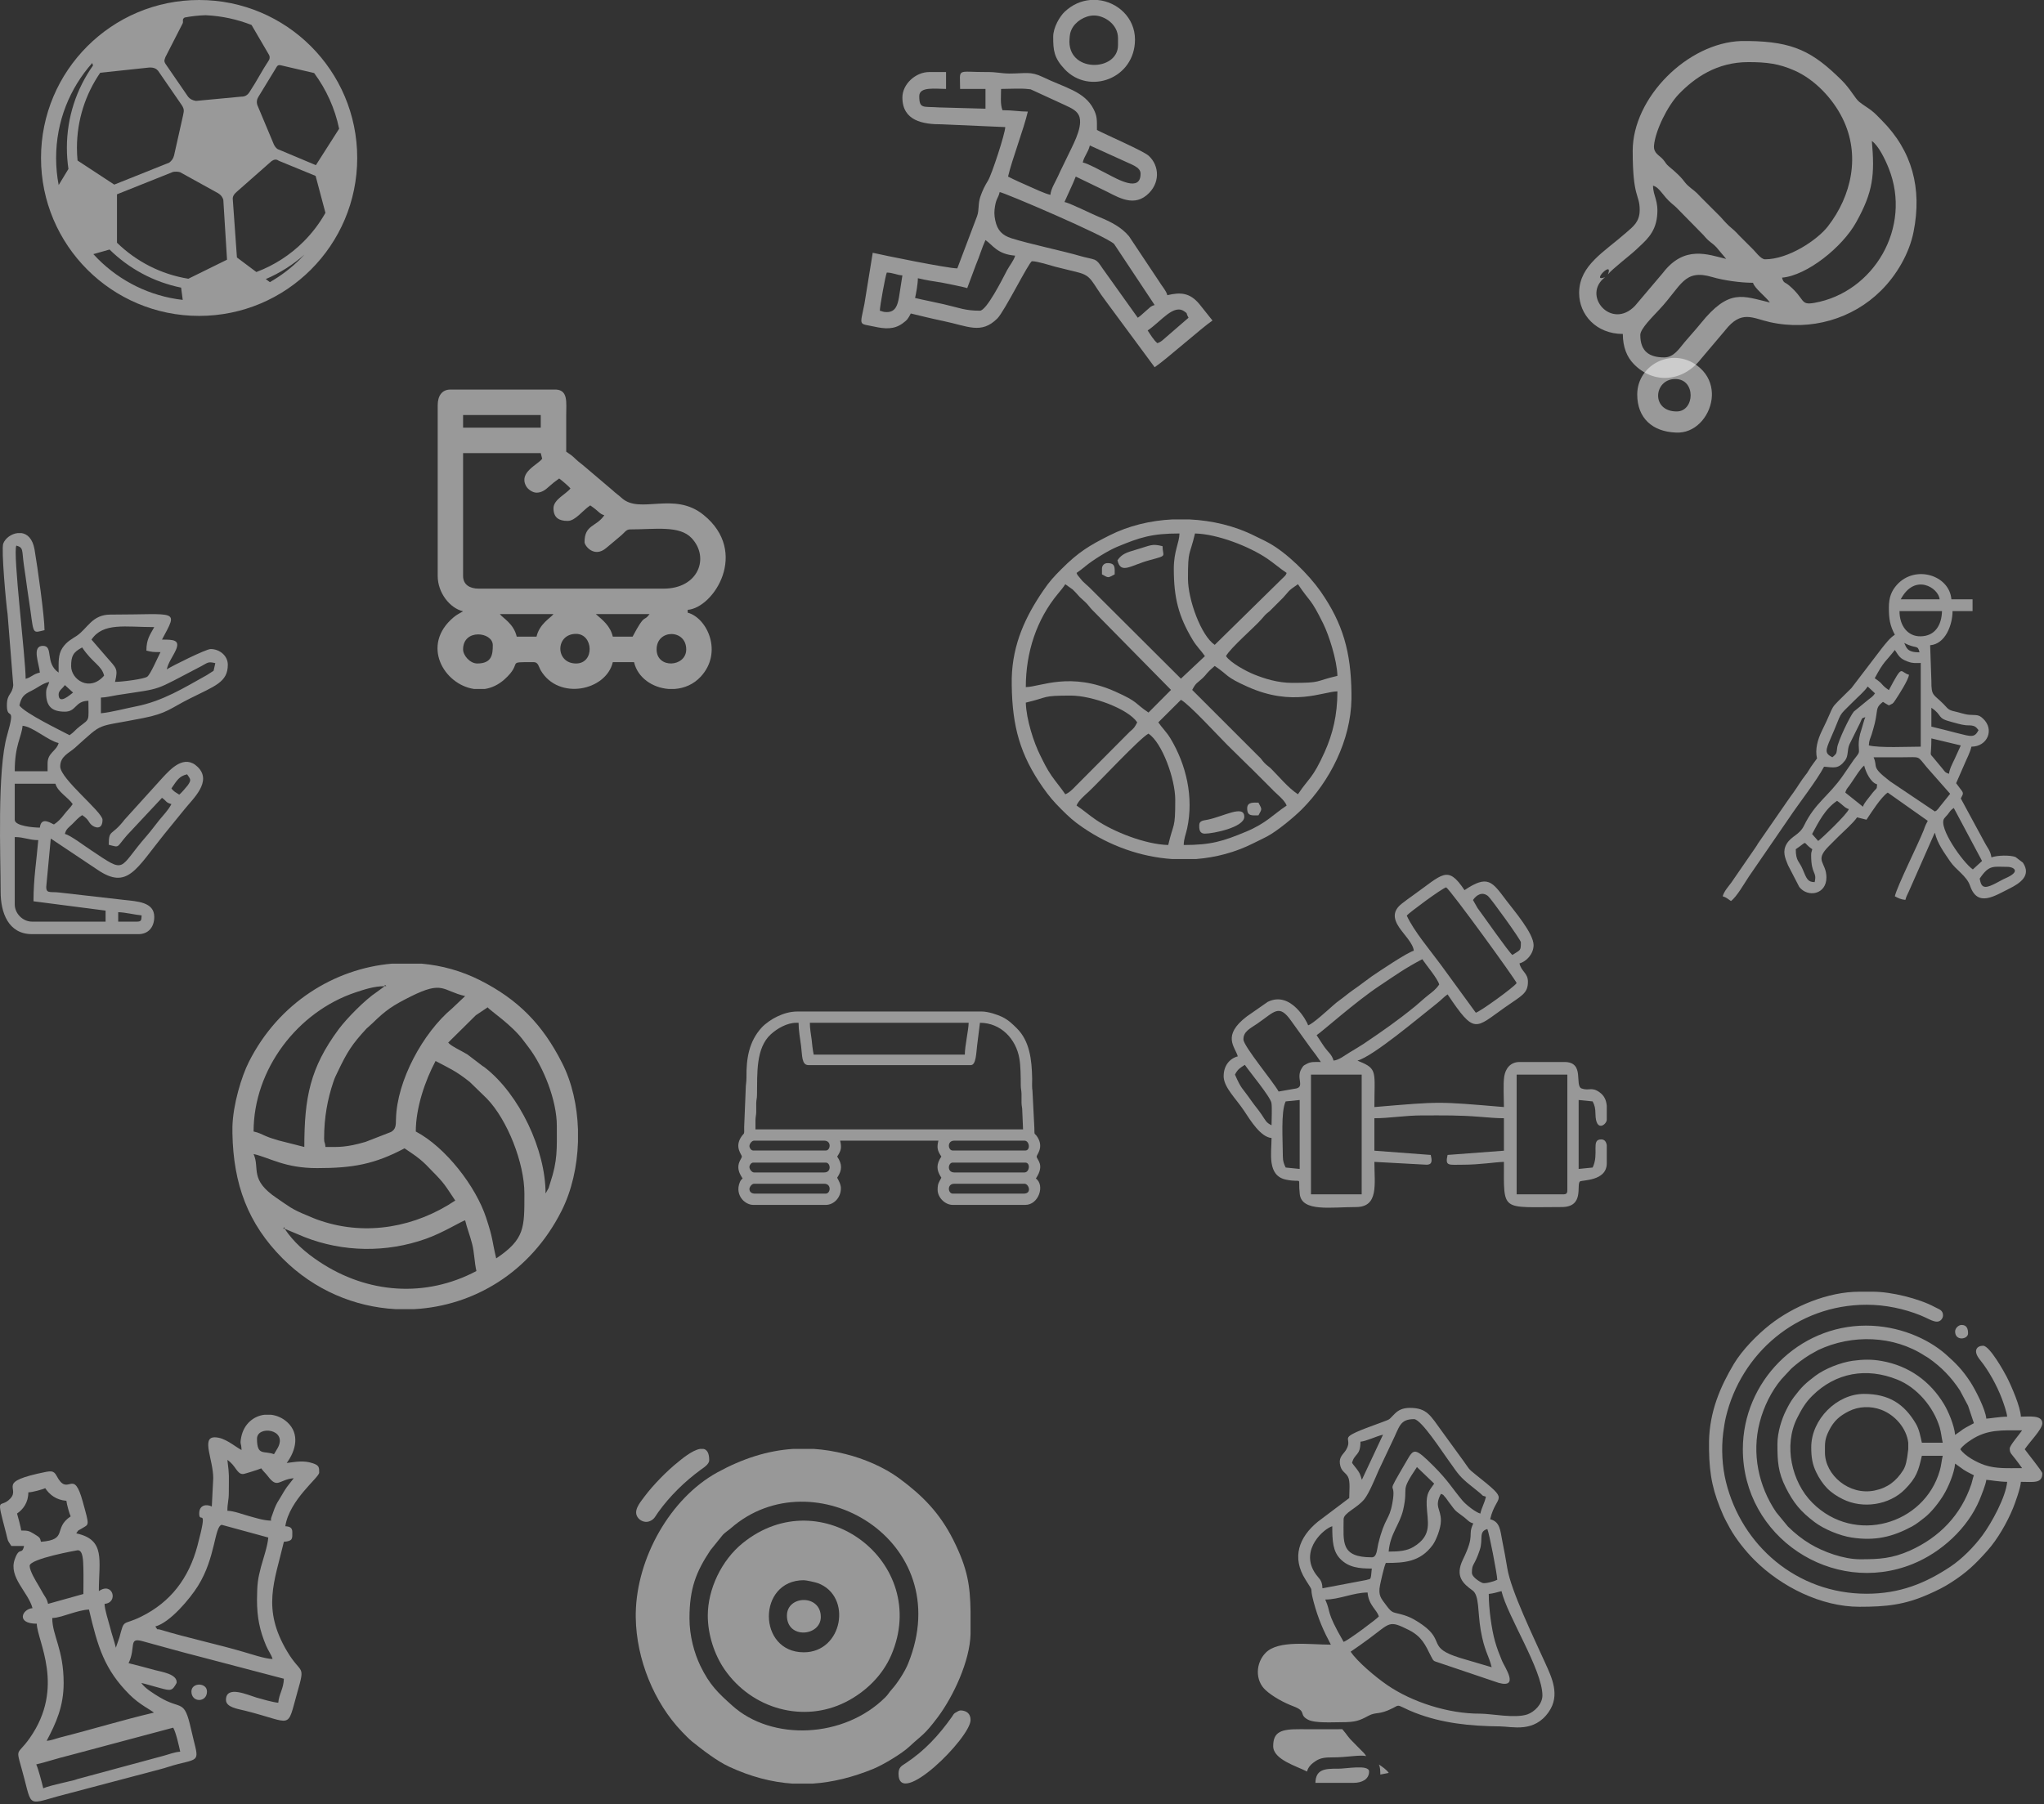 <?xml version="1.0" encoding="UTF-8"?> <svg xmlns="http://www.w3.org/2000/svg" width="299" height="264" viewBox="0 0 299 264" fill="none"><rect x="0" y="0" width="299" height="264" fill="#333333" stroke="none"/><path fill-rule="evenodd" clip-rule="evenodd" d="M168.002 107.341C169.988 108.665 171.918 113.948 171.918 117.032C171.918 121.427 171.693 120.202 170.89 123.639C167.552 123.554 162.917 121.723 160.325 119.962C159.311 119.272 158.452 118.511 157.48 117.864C157.733 117.159 158.691 116.356 159.212 115.877C160.649 114.553 166.72 108.018 168.002 107.341ZM171.523 76H173.96C177.327 76.155 180.665 76.958 183.539 78.409C184.285 78.789 184.863 79.028 185.595 79.437C188.244 80.888 191.413 84.029 193.16 86.508C196.47 91.255 197.611 95.396 197.695 101.397V101.693V101.988V102.27C197.597 108.313 194.526 114.328 190.427 118.427C189.286 119.568 186.793 121.639 185.328 122.399C184.68 122.737 184.102 123.005 183.398 123.357C180.708 124.723 177.834 125.47 174.933 125.695H171.481C166.875 125.385 162.311 123.765 158.396 121.075C157.086 120.188 156.353 119.511 155.268 118.427C154.113 117.272 153.465 116.511 152.536 115.187C149.225 110.44 148.085 106.299 148 100.298V100.002V99.707V99.467V99.213C148.127 94.199 150.042 90.156 152.62 86.395C153.508 85.085 154.184 84.353 155.268 83.268C157.762 80.775 159.325 79.831 162.297 78.338C165.086 76.929 168.284 76.155 171.523 76ZM169.439 105.693L172.749 102.397C173.946 103.031 178.116 107.581 179.539 109.003L182.863 112.271C182.905 112.299 182.947 112.342 182.975 112.37L186.173 115.567C186.201 115.595 186.244 115.652 186.271 115.68C186.793 116.201 187.92 117.075 188.215 117.864C186.286 119.145 185.243 120.441 182.328 121.667C178.919 123.09 177.172 123.639 173.158 123.639C173.172 122.709 173.453 122.131 173.651 121.244C174.651 116.652 173.524 111.877 171.214 108.045C170.65 107.102 169.974 106.482 169.439 105.693ZM150.056 102.806C153.494 102.003 152.268 101.777 156.663 101.777C159.748 101.777 165.03 103.707 166.354 105.693C165.974 106.412 165.917 106.524 165.255 107.073L157.339 115.032C156.945 115.441 156.409 116.004 155.832 116.215C155.212 115.286 154.48 114.455 153.817 113.497C153.113 112.469 152.676 111.553 152.127 110.44C151.254 108.693 150.127 105.313 150.056 102.806ZM177.693 97.439C179.792 98.847 179.13 98.974 182.496 100.482C189.159 103.468 193.456 101.2 195.639 101.157C195.639 104.623 194.963 107.369 193.78 110.018C191.991 113.99 191.526 113.722 189.864 116.215C188.37 115.215 187.201 113.736 185.948 112.483C185.624 112.159 185.3 111.989 184.961 111.623C184.497 111.13 184.567 111.06 184.088 110.637L174.397 100.946C174.989 99.833 175.073 100.017 175.947 99.2C176.496 98.692 176.411 98.523 177.58 97.537C177.609 97.523 177.651 97.481 177.693 97.439ZM150.056 100.538C150.056 95.424 151.648 90.621 154.761 86.874C155.141 86.424 155.536 85.945 155.832 85.48L156.916 86.255C157.297 86.621 157.466 86.818 157.818 87.212L158.015 87.424C158.043 87.452 158.1 87.494 158.128 87.522L158.776 88.114C159.198 88.508 159.41 88.875 159.748 89.213L171.298 100.946L168.002 104.257C165.903 102.848 166.565 102.721 163.199 101.214C156.536 98.227 152.24 100.495 150.056 100.538ZM179.341 96.002C179.975 94.805 183.581 91.706 184.497 90.635C185.032 90.016 185.074 89.931 185.736 89.41L187.694 87.452C188.596 86.494 188.272 86.55 189.864 85.48C191.695 88.212 191.666 87.395 193.568 91.255C194.371 92.875 195.582 96.566 195.639 98.89C192.202 99.692 193.427 99.918 189.032 99.918C186.92 99.918 184.976 99.298 183.469 98.692C182.243 98.199 180.004 96.974 179.341 96.002ZM177.693 94.354C175.707 93.03 173.778 87.748 173.778 84.663C173.778 80.268 174.003 81.493 174.806 78.056C178.144 78.141 182.778 79.972 185.37 81.733C186.384 82.423 187.244 83.184 188.215 83.832C188.089 84.17 188.103 84.057 187.99 84.24L177.693 94.354ZM171.707 83.212C171.707 87.48 172.397 90.185 174.482 93.65C175.045 94.593 175.721 95.213 176.257 96.002L172.749 99.298L159.325 85.916C158.987 85.592 158.719 85.395 158.353 85.029L157.705 84.24C157.592 84.071 157.607 84.17 157.48 83.832C157.888 83.564 158.367 83.184 158.776 82.846C159.888 81.93 162.044 80.592 163.368 80.029C166.777 78.606 168.523 78.056 172.538 78.056C172.509 79.437 171.707 80.62 171.707 83.212Z" fill="#FEFEFE" fill-opacity="0.502"></path><path fill-rule="evenodd" clip-rule="evenodd" d="M175.425 120.751C175.425 121.216 175.397 121.976 176.256 121.976C177.481 121.976 182.017 121.046 182.017 119.511C182.017 117.68 178.975 119.469 176.665 119.934C176.059 120.061 175.425 120.046 175.425 120.751Z" fill="#FEFEFE" fill-opacity="0.502"></path><path fill-rule="evenodd" clip-rule="evenodd" d="M163.467 81.985C163.96 84.097 165.396 82.703 168.186 81.957C170.904 81.224 170.059 81.477 170.059 79.914C168.425 79.52 168.411 79.787 166.072 80.463C164.819 80.83 164.086 81.055 163.467 81.985Z" fill="#FEFEFE" fill-opacity="0.502"></path><path fill-rule="evenodd" clip-rule="evenodd" d="M182.44 118.271C182.44 119.455 183.131 119.3 184.089 119.3C184.624 118.3 184.638 118.497 184.089 117.441C183.427 117.441 182.44 117.3 182.44 118.271Z" fill="#FEFEFE" fill-opacity="0.502"></path><path fill-rule="evenodd" clip-rule="evenodd" d="M161.198 83.212V84.042C162.198 84.578 162.001 84.592 163.058 84.042C163.058 83.085 163.198 82.394 162.015 82.394C161.537 82.394 161.198 82.732 161.198 83.212Z" fill="#FEFEFE" fill-opacity="0.502"></path><path fill-rule="evenodd" clip-rule="evenodd" d="M29.128 0C35.513 0 41.295 2.587 45.48 6.769C49.665 10.951 52.254 16.729 52.254 23.111C52.254 29.493 49.665 35.27 45.48 39.452C41.295 43.635 35.513 46.221 29.128 46.221C22.742 46.221 16.959 43.635 12.774 39.452C8.589 35.27 6 29.493 6 23.111C6 16.729 8.589 10.951 12.774 6.769C16.959 2.587 22.742 0 29.128 0ZM44.54 37.246C42.871 38.727 40.961 39.945 38.877 40.834L39.476 41.282C41.108 40.352 42.602 39.211 43.92 37.894C44.131 37.681 44.337 37.466 44.54 37.246ZM26.495 42.086C22.462 41.267 18.85 39.287 16.027 36.511L13.656 37.183C13.878 37.426 14.103 37.663 14.335 37.894C17.589 41.146 21.911 43.331 26.731 43.881L26.495 42.086ZM10.011 24.72C9.862 23.709 9.784 22.677 9.784 21.625C9.784 17.142 11.197 12.989 13.604 9.587L13.494 9.218C10.206 12.911 8.207 17.778 8.207 23.111C8.207 24.466 8.336 25.792 8.583 27.076L10.011 24.72ZM30.064 2.226C29.025 2.258 28.007 2.372 27.016 2.56C26.532 2.847 26.926 3.134 26.673 3.513L24.194 8.362C24.127 8.673 23.872 8.88 24.262 9.42C25.348 11 26.434 12.582 27.521 14.163C27.764 14.466 28.13 14.677 28.659 14.766C30.871 14.558 33.081 14.349 35.292 14.141C35.802 14.152 36.217 13.939 36.512 13.448C37.672 11.684 38.215 10.51 39.375 8.747C39.486 8.472 39.467 8.237 39.352 8.027L36.796 3.654C34.697 2.827 32.432 2.33 30.064 2.226ZM14.66 10.645C12.512 13.768 11.255 17.55 11.255 21.625C11.255 22.253 11.285 22.875 11.344 23.488L16.714 27.011C19.396 25.94 22.076 24.869 24.758 23.796C25.086 23.543 25.347 23.221 25.461 22.753C25.927 20.725 26.312 18.913 26.777 16.886C26.863 16.344 27.048 16.051 26.555 15.335C25.412 13.68 24.269 12.008 23.127 10.357C22.883 10.061 22.521 9.848 21.817 9.882L14.66 10.645ZM17.113 35.516C19.908 38.242 23.523 40.133 27.554 40.785L33.21 37.997C33.029 35.072 32.848 32.149 32.667 29.225C32.546 28.842 32.317 28.513 31.909 28.273C30.052 27.246 28.196 26.22 26.339 25.194C26.003 25.102 25.655 25.099 25.312 25.155L17.113 28.431V35.516ZM37.5 39.802C40.12 38.82 42.47 37.29 44.41 35.35C45.657 34.104 46.734 32.69 47.606 31.144L46.17 25.741C44.369 25 42.567 24.259 40.766 23.517C40.42 23.255 40.075 23.332 39.728 23.57C38.022 25.075 36.315 26.58 34.608 28.083C34.241 28.4 33.994 28.754 34.056 29.212L34.659 37.673L37.5 39.802ZM45.953 10.687L41.048 9.545C40.77 9.48 40.63 9.578 40.518 9.71C39.606 11.203 38.696 12.696 37.787 14.188C37.546 14.578 37.519 14.967 37.638 15.355C38.453 17.3 39.268 19.244 40.083 21.188C40.307 21.614 40.568 21.853 40.865 21.921L46.208 24.166L49.609 18.836C48.985 15.834 47.717 13.067 45.953 10.687Z" fill="white" fill-opacity="0.502"></path><path fill-rule="evenodd" clip-rule="evenodd" d="M100.857 236.793C100.857 232.448 101.815 229.991 103.911 226.84L105.757 224.549C106.229 224.091 106.424 224.022 106.895 223.619C118.917 213.083 140.128 225.34 132.854 243.386C132.396 244.539 131.313 246.232 130.452 247.19C130.022 247.662 129.953 247.898 129.522 248.328C123.484 254.367 112.906 254.797 107.104 249.55C105.063 247.717 103.814 246.565 102.426 243.692C101.565 241.873 100.857 239.388 100.857 236.793ZM116.043 212H119.028C120.527 212.098 122.082 212.347 123.664 212.75C126.371 213.416 129.314 214.679 131.494 216.276C134.923 218.802 137.435 221.329 139.434 225.285C141.585 229.574 141.905 232.045 141.974 235.752V235.96V236.182V236.418V236.64V236.876V237.112V237.348V237.584V237.834V238.084V238.333V238.597V238.861V239.055C141.891 243.025 139.462 248.189 137.199 251.23C135.158 253.95 134.95 253.756 133.035 255.547C131.966 256.56 129.231 258.198 127.801 258.795C124.761 260.044 121.804 260.78 118.861 260.974H115.919C112.864 260.766 109.797 259.961 106.632 258.489C104.869 257.67 102.759 256.033 101.232 254.811C100.746 254.408 100.232 253.867 99.76 253.381C95.665 249.12 93.084 242.748 93 236.681V236.39V236.002C93.153 227.95 98.025 219.247 104.924 215.443C108.575 213.444 112.212 212.25 116.043 212Z" fill="#FDFDFD" fill-opacity="0.502"></path><path fill-rule="evenodd" clip-rule="evenodd" d="M117.584 241.762C110.768 241.762 110.768 231.212 117.584 231.212C117.959 231.212 119.333 231.531 119.639 231.642C124.719 233.53 123.289 241.762 117.584 241.762ZM103.536 236.39C103.536 239.152 104.494 242.109 105.993 244.275C110.047 250.133 117.584 252.104 123.65 249.064C126.594 247.592 129.092 245.163 130.383 242.151C136.172 228.616 120.18 216.442 108.645 225.785C105.563 228.269 103.536 232.503 103.536 236.39Z" fill="#FDFDFD" fill-opacity="0.502"></path><path fill-rule="evenodd" clip-rule="evenodd" d="M103.745 213.652C103.745 212.569 103.398 212.098 102.898 212H102.412C101.218 212.195 99.594 213.596 99.233 213.888C97.582 215.193 95.555 217.275 94.333 218.899C93.542 219.954 92.515 221.134 93.389 222.148C93.806 222.633 94.514 222.814 95.069 222.564C95.735 222.286 95.874 221.828 96.276 221.273C97.984 218.899 100.122 216.803 102.482 215.068C102.884 214.776 103.745 214.263 103.745 213.652Z" fill="#FDFDFD" fill-opacity="0.502"></path><path fill-rule="evenodd" clip-rule="evenodd" d="M131.438 259.53C131.438 264.722 141.975 254.255 141.975 251.674C141.975 250.882 141.572 250.438 140.864 250.299C140.42 250.23 140.35 250.258 139.976 250.48C139.448 250.757 139.559 250.757 139.24 251.215C137.352 253.881 135.27 256.143 132.549 257.948C131.911 258.378 131.438 258.545 131.438 259.53Z" fill="#FDFDFD" fill-opacity="0.502"></path><path fill-rule="evenodd" clip-rule="evenodd" d="M115.113 236.391C115.113 239.889 120.069 239.431 120.069 236.585C120.069 233.24 115.113 233.393 115.113 236.391Z" fill="#FDFDFD" fill-opacity="0.502"></path><path fill-rule="evenodd" clip-rule="evenodd" d="M6.327 261.66C6.151 260.906 5.589 258.756 5.3 258.163C6.985 257.762 8.397 257.264 10.193 256.831L25.338 252.788C25.755 253.527 26.172 255.436 26.364 256.302C25.466 256.366 24.696 256.703 23.894 256.912L11.365 260.297C11.236 260.329 11.076 260.393 10.883 260.457L10.21 260.617C9.664 260.762 9.504 260.778 8.926 260.922C8.172 261.099 6.841 261.419 6.327 261.66ZM7.643 236.743C8.493 236.727 9.535 236.326 10.306 236.101C10.995 235.893 12.167 235.524 13.017 235.507C14.316 241.042 15.279 244.267 18.953 247.956C20.413 249.416 22.065 250.186 22.514 250.587C17.99 251.646 13.466 253.042 8.83 254.213C8.044 254.422 7.53 254.662 6.824 254.71C8.204 252.111 9.311 249.673 9.311 246.256C9.311 241.299 7.643 239.326 7.643 236.743ZM4.338 229.106C4.338 228.064 11.3 226.829 11.364 226.829C12.15 226.829 12.167 228.289 12.198 229.507C12.231 230.727 12.198 232.01 12.198 233.23L7.033 234.673C6.872 233.984 6.712 233.823 6.375 233.278C6.087 232.812 5.91 232.428 5.621 231.962C5.268 231.369 4.338 229.86 4.338 229.106ZM39.872 242.743C38.717 242.71 36.648 241.989 35.556 241.684C32.091 240.657 27.278 239.614 23.653 238.507C22.675 238.203 23.236 238.684 22.723 237.978C24.856 237.417 27.776 233.951 28.963 232.042C31.546 227.919 31.354 223.379 32.428 223.107L39.246 224.967C39.15 226.219 38.508 228.048 38.171 229.283C37.722 231.032 37.61 231.737 37.594 234.064C37.594 236.711 38.011 238.604 38.925 240.786C39.23 241.523 39.712 242.133 39.872 242.743ZM2.493 221.454C3.375 220.861 4.145 219.85 4.145 218.358C4.771 218.342 6.183 217.941 6.616 217.749C7.258 218.711 8.236 219.481 9.712 219.593C9.76 220.091 10.161 221.535 10.338 221.871C7.691 223.652 10.049 225.272 5.99 225.593C5.846 225 5.878 224.984 4.932 224.406C4.258 224.005 4.097 223.941 3.103 223.941C3.086 223.636 2.573 221.679 2.493 221.454ZM33.263 213.61C34.514 214.444 34.626 215.679 35.541 215.679C35.781 215.679 37.995 214.957 38.219 214.845C38.556 215.342 38.765 215.454 39.166 215.968C40.626 217.909 40.77 216.481 42.968 216.289L41.974 217.572C41.589 218.117 41.396 218.486 41.027 219.096C40.642 219.706 40.449 220.011 40.161 220.716L39.679 222.064C39.583 222.674 39.615 221.903 39.664 222.497C38.556 222.481 37.401 222.096 36.407 221.823C35.605 221.615 34.225 221.069 33.263 221.053C33.263 219.866 33.471 219.625 33.471 218.358C33.471 215.727 33.567 216.048 33.263 213.61ZM40.081 212.775C38.621 212.214 37.594 213.096 37.594 210.513C37.594 208.524 42.15 209.07 40.626 211.861L40.081 212.775ZM35.332 212.166C34.273 211.604 32.893 210.305 31.401 210.305C29.412 210.305 31.193 213.578 31.193 216.289L30.984 220.428C30.198 220.042 29.14 220.187 29.14 221.454C29.14 223.107 30.503 220.059 28.883 226.171C27.631 230.887 24.985 234.4 20.669 236.534C17.894 237.914 18.215 236.743 17.477 239.566L16.947 241.09C16.707 240.064 16.37 239.197 16.081 238.026C15.873 237.208 15.311 235.54 15.295 234.673C17.364 234.513 16.514 231.368 14.46 232.812C14.46 228.289 15.487 225.288 11.156 224.358C11.557 223.764 11.3 224.053 11.926 223.668C13.049 222.962 13.129 223.428 12.102 219.706C10.771 214.829 10.081 218.743 8.557 216.417C8.044 215.599 8.044 215.101 6.744 215.358C-0.764 216.866 3.038 217.62 1.515 219.257C-0.026 220.909 -0.652 218.438 0.889 224.326C1.194 225.497 1.001 225.224 1.659 226.203H3.52C3.199 227.631 2.846 226.187 2.156 228.16C1.226 230.791 4.129 232.941 4.755 235.299C3.247 235.427 2.284 237.577 5.381 237.577C5.429 240.096 9.584 246.849 4.354 254.309C2.284 257.245 2.252 255.224 3.568 260.277C4.178 262.651 4.306 263.518 5.156 263.598H5.3H5.461C6.054 263.55 6.937 263.261 8.348 262.86L23.22 258.93C24.375 258.641 24.953 258.384 26.108 258.095C29.557 257.261 28.979 257.614 27.952 253.026C26.926 248.454 26.573 250.283 23.332 248.325C22.466 247.796 21.199 247.042 20.669 246.24C21.535 246.448 22.434 246.737 23.428 246.994C24.936 247.395 25.177 247.475 25.835 246.24C25.995 244.94 23.589 244.619 22.723 244.379C21.455 244.042 20.027 243.641 18.808 243.352C19.915 241.042 18.76 239.582 20.765 240.112L25.498 241.411C26.669 241.732 27.728 242.021 28.754 242.277L41.524 245.63C41.492 247.09 40.802 247.876 40.706 249.144C39.872 249.063 38.38 248.63 37.53 248.39C36.246 248.004 33.054 246.529 33.054 248.726C33.054 249.818 34.803 250.042 35.829 250.299C42.968 252.08 41.909 253.25 43.498 247.603C44.701 243.4 44.075 245.117 42.006 241.636C38.268 235.363 40.16 231.416 41.524 225.593C42.872 225.481 42.76 225.128 42.76 224.15C42.76 223.508 42.358 223.347 41.733 223.315C42.343 219.417 46.69 216.192 46.69 215.47C46.69 214.765 46.722 214.412 45.775 214.107C44.38 213.642 43.305 213.898 41.941 214.059C43.337 212.166 43.834 209.775 42.054 208.123C41.348 207.465 40.481 207.096 39.615 207H38.717C37.145 207.177 35.685 208.299 35.284 210.289C35.059 211.476 35.3 210.979 35.332 212.166Z" fill="#FEFEFE" fill-opacity="0.502"></path><path fill-rule="evenodd" clip-rule="evenodd" d="M28 247.499C28 249.151 30.278 249.151 30.278 247.499C30.278 246.151 28 246.151 28 247.499Z" fill="#FEFEFE" fill-opacity="0.502"></path><path fill-rule="evenodd" clip-rule="evenodd" d="M169.314 50.215C168.842 49.871 168.229 48.886 167.883 48.354C169.864 47.025 171.72 44.35 173.323 45.617C173.811 46.008 173.355 45.523 173.858 46.493L169.99 49.84C169.503 50.184 169.817 49.965 169.314 50.215ZM129.724 45.664C129.174 45.664 129.158 45.57 128.702 45.461C128.718 44.742 129.52 40.316 129.724 39.878C130.683 39.91 131.108 40.222 132.004 40.3L131.501 43.522C131.296 44.679 130.982 45.664 129.724 45.664ZM143.34 45.461C141.17 45.461 140.384 45.054 138.089 44.523C136.532 44.163 135.306 43.944 133.859 43.6C134.017 42.881 134.268 41.551 134.268 40.707C135.51 41.004 136.532 41.161 137.916 41.379C138.262 41.442 141.233 42.036 141.485 42.161L142.774 38.705C143.293 37.501 143.639 36.235 144.158 35.124C145.243 35.859 145.84 37.188 148.497 37.407C148.308 38.111 147.695 38.831 147.318 39.534C146.642 40.832 144.315 45.461 143.34 45.461ZM146.233 28.103C146.878 28.166 161.814 34.53 162.978 35.703L168.905 44.632C168.276 44.804 168.167 45.054 167.663 45.461C167.207 45.836 166.909 46.18 166.437 46.493L161.28 39.268C160.95 38.799 160.635 38.205 160.085 37.986C159.723 37.845 158.686 37.658 158.119 37.486C155.462 36.704 150.526 35.687 147.947 34.859C146.626 34.436 145.903 33.733 145.588 32.247C145.416 31.434 145.431 30.886 145.557 30.136C145.777 28.916 146.013 29.041 146.233 28.103ZM159.424 21.285L164.393 23.537C165.446 24.068 166.846 24.412 166.846 25.413C166.846 28.181 163.544 26.258 161.909 25.413C160.981 24.944 159.236 23.959 158.387 23.771C158.623 22.771 159.173 22.332 159.424 21.285ZM146.438 13.013C147.538 13.013 149.33 12.903 150.352 13.028C150.934 13.091 150.62 13.028 151.013 13.184L155.808 15.389C156.767 15.843 157.695 16.234 157.931 17.203C158.34 18.877 156.799 21.473 156.06 23.083C155.62 24.037 155.227 24.741 154.786 25.742C154.378 26.649 153.733 27.603 153.654 28.509C152.805 28.322 151.39 27.634 150.557 27.274C149.566 26.836 148.356 26.305 147.46 25.835C148.041 23.333 149.771 18.846 150.352 16.328C149.095 16.328 148.167 16.124 146.642 16.124C146.296 15.233 146.438 14.045 146.438 13.013ZM132.004 14.264C132.004 17.688 135.023 18.204 137.774 18.189L147.051 18.595C147.035 19.565 145.054 25.585 144.535 26.414C144.063 27.18 143.733 27.837 143.403 28.791C143.041 29.87 143.262 30.699 142.931 31.622L140.038 39.268C138.608 39.268 129.048 37.313 127.665 36.985L126.454 44.444C125.778 47.806 125.589 47.291 127.822 47.775C129.441 48.135 130.762 48.229 132.004 47.337C132.727 46.806 132.821 46.665 133.23 45.868C134.803 46.243 136.281 46.618 137.947 46.962C141.595 47.713 143.529 48.964 145.903 46.587C146.957 45.523 150.572 38.221 150.965 38.221C151.768 38.221 153.638 38.831 154.33 39.018L157.616 39.831C159.802 40.363 159.582 41.192 161.814 44.132L168.905 53.733C170.635 52.56 175.792 47.963 177.364 46.899L175.446 44.492C174.063 42.834 172.71 42.724 170.761 43.193C170.588 42.521 169.99 41.911 169.44 41.004L165.148 34.561C164.015 33.216 162.522 32.466 160.745 31.731C159.849 31.356 159.22 31.027 158.34 30.636C157.616 30.324 156.39 29.713 155.714 29.557L156.94 26.852C157.129 26.461 157.192 26.195 157.365 25.835L161.248 27.712C163.135 28.572 165.541 30.386 167.726 28.572C169.77 26.883 169.628 24.24 168.025 22.786C167.255 22.082 161.846 19.752 160.462 19.017C160.462 17.532 160.51 17.031 159.975 15.968C158.638 13.357 155.777 12.841 152.522 11.261C150.73 10.401 149.991 10.761 147.664 10.761C146.343 10.745 145.824 10.526 144.378 10.542C139.818 10.557 140.447 9.869 140.447 13.013H144.158V15.905L137.366 15.718C135.054 15.546 134.472 15.999 134.472 14.06C134.472 12.637 136.831 13.013 138.388 13.013V10.542H135.919C133.938 10.542 132.004 12.309 132.004 14.264Z" fill="#FEFEFE" fill-opacity="0.502"></path><path fill-rule="evenodd" clip-rule="evenodd" d="M160.038 2.267C161.532 2.267 163.544 3.534 163.544 5.583V6.615C163.544 10.524 156.029 10.696 156.453 5.676C156.5 5.035 156.547 4.769 156.736 4.347C157.255 3.19 158.67 2.267 160.038 2.267ZM154.063 5.379C154.063 7.334 154.158 8.444 155.73 10.117C159.346 13.965 166.028 11.493 166.028 5.786C166.028 2.58 163.45 0.266 160.557 0H159.488C158.183 0.109 156.878 0.657 155.761 1.705C155.022 2.392 154.063 4.019 154.063 5.379Z" fill="#FEFEFE" fill-opacity="0.502"></path><path fill-rule="evenodd" clip-rule="evenodd" d="M279.144 212.05C278.95 213.777 278.771 214.51 278.398 215.118C277.389 216.707 276.118 217.702 274.225 218.089C270.493 218.863 266.956 215.809 266.956 212.52C266.956 211.138 266.901 210.613 267.55 209.314C268.255 207.904 269.098 207.172 270.438 206.495C271.875 205.763 273.644 205.693 275.192 206.274C277.237 207.048 278.895 208.996 279.144 211.097V212.05ZM293.986 211.953C293.986 212.63 294.234 212.714 294.829 213.501C295.174 213.971 295.492 214.358 295.796 214.814C293.64 214.814 292.023 214.925 290.337 214.372C289.177 213.985 287.422 213.045 286.758 212.05C287.09 211.539 287.781 211.041 288.333 210.682C290.724 209.107 292.839 209.286 295.796 209.286C295.368 209.936 293.986 211.484 293.986 211.953ZM264.952 211.76C264.952 213.183 265.104 214.234 265.684 215.422C266.058 216.21 266.638 217.108 267.26 217.744C267.909 218.407 268.711 218.932 269.554 219.347C272.511 220.825 276.38 220.203 278.633 217.937C280.388 216.168 280.636 215.159 281.134 213.004H284.188C284.008 213.736 283.981 214.413 283.759 215.159C281.507 223.078 271.295 226.076 265.118 219.886C262.064 216.831 260.889 211.47 262.879 207.504C263.529 206.232 264.068 205.251 265.118 204.215C268.531 200.829 273.05 200.055 277.527 201.852C280.415 202.999 282.848 205.859 283.746 208.872C283.967 209.632 284.008 210.337 284.188 211.097H281.134C280.927 210.185 280.761 209.148 280.236 208.277C278.564 205.458 276.353 203.952 272.663 203.952C268.697 203.952 264.952 207.683 264.952 211.76ZM260.005 211.29C260.005 213.819 260.088 215.394 261.235 217.675C262.382 219.927 263.363 221.129 265.436 222.705C266.804 223.741 269.125 224.708 270.88 224.971C274.294 225.496 276.85 224.874 279.683 223.354C280.388 222.967 280.927 222.511 281.521 222.055C282.516 221.281 283.663 219.83 284.34 218.683C284.962 217.661 285.874 215.588 285.998 214.151L287.27 215.062C287.781 215.394 288.237 215.588 288.748 215.864C288.61 216.154 288.499 216.776 288.389 217.108C286.855 221.71 283.69 224.943 279.393 226.878C276.781 228.039 274.929 228.149 272.096 228.149C269.678 228.149 266.707 227.058 264.8 225.91C263.598 225.192 262.534 224.335 261.539 223.354L259.825 221.267C257.227 217.439 256.232 212.672 257.407 208.126C257.987 205.859 259.12 203.538 260.599 201.796L262.022 200.263C262.838 199.517 263.791 198.812 264.745 198.218L265.961 197.54C270.908 195.191 277.03 195.398 281.576 198.383C281.784 198.508 281.921 198.577 282.101 198.701C283.981 200.014 285.418 201.492 286.703 203.441L287.891 205.679L288.748 208.236C286.496 209.439 287.629 208.858 285.998 209.95C285.874 208.526 284.976 206.453 284.382 205.472C282.35 202.087 279.227 199.848 275.288 199.143C273.782 198.867 272.511 198.908 271.046 199.102C269.249 199.351 266.942 200.263 265.546 201.313C264.068 202.432 263.556 202.916 262.437 204.394C261.953 205.03 261.636 205.624 261.262 206.371C260.655 207.573 260.005 209.535 260.005 211.29ZM250 211.29V211.497V211.691V211.884V212.092C250.055 215.988 250.608 218.379 252.1 221.765C252.377 222.387 252.736 222.981 253.04 223.575C253.911 225.164 255.348 226.961 256.647 228.26C260.544 232.157 266.403 235.1 272 235.1C275.938 235.1 278.619 234.824 282.157 233.248C283.345 232.723 284.368 232.226 285.404 231.549C287.712 230.07 288.956 228.868 290.724 226.878C292.203 225.234 293.612 222.76 294.456 220.701C294.759 219.982 295.589 217.661 295.616 216.818C297.454 216.818 298.753 217.108 298.753 215.574C298.753 215.27 296.501 212.534 296.183 212.05C296.956 210.903 298.643 209.231 298.753 208.319V208.236C298.753 207.006 296.763 207.283 295.616 207.283C295.575 205.887 294.248 202.819 293.544 201.451C293.184 200.746 291.056 196.905 290.089 196.905C289.218 196.905 288.513 197.595 289.647 198.978C290.904 200.525 292.079 202.681 292.811 204.574C293.046 205.196 293.557 206.619 293.612 207.283C292.576 207.283 290.89 207.573 290.559 207.573C290.448 206.205 288.928 203.275 288.223 202.197C287.048 200.415 286.136 199.489 284.589 198.121C281.949 195.827 277.721 193.961 272.953 193.961C263.073 193.961 254.947 202.156 254.947 212.05C254.947 224.916 268.061 233.552 279.752 228.854C283.981 227.154 287.836 223.603 289.577 219.443C289.84 218.78 290.503 217.177 290.559 216.527C290.918 216.527 292.466 216.818 293.612 216.818C293.433 218.974 291.374 222.801 289.964 224.695C288.748 226.325 287.021 228.094 285.294 229.241C281.632 231.673 277.9 233.193 273.05 233.193C262.838 233.193 254.754 226.118 252.474 216.818C251.921 214.565 251.782 211.981 252.073 209.646C252.183 208.83 252.294 208.07 252.46 207.365C254.671 198.038 262.838 190.907 273.05 190.907C275.814 190.907 278.55 191.501 280.927 192.455C281.839 192.814 282.709 193.381 283.331 193.381C283.884 193.381 284.229 192.883 284.229 192.455C284.216 191.736 283.718 191.598 283.262 191.363C283.248 191.363 283.221 191.349 283.207 191.336C283.124 191.294 283.055 191.267 283.013 191.239C280.719 189.995 276.629 189 273.989 189H272C267.343 189 262.313 191.156 258.913 193.823C257.034 195.302 254.85 197.527 253.62 199.585C251.658 202.888 250.097 206.481 250 210.862V211.083V211.29Z" fill="white" fill-opacity="0.502"></path><path fill-rule="evenodd" clip-rule="evenodd" d="M285.998 194.817C285.998 196.268 287.891 195.992 287.891 195.094C287.891 194.513 287.753 193.863 286.952 193.863C286.496 193.863 285.998 194.333 285.998 194.817Z" fill="white" fill-opacity="0.502"></path><path fill-rule="evenodd" clip-rule="evenodd" d="M96.05 95.019C96.05 92.026 100.383 92.014 100.383 95.019C100.383 97.626 96.05 97.899 96.05 95.019ZM70.945 100.804H69.318C64.972 100.159 61.508 94.398 66.351 90.325C66.612 90.102 66.798 89.99 67.083 89.816L67.741 89.444C65.792 88.984 64.029 86.725 64.029 84.278V59.272C64.029 57.981 64.612 57 65.879 57H81.176H81.349C83.113 57.112 82.827 58.863 82.827 60.725C82.827 62.513 82.827 64.301 82.827 66.089C83.46 66.523 83.634 66.61 84.218 67.181C84.727 67.665 85.037 67.839 85.571 68.311L89.594 71.726C90.115 72.222 90.401 72.371 90.935 72.856C93.604 75.314 98.596 71.825 102.917 75.339C109.621 80.764 104.443 88.91 100.595 89.233V89.642C103.463 90.412 105.784 95.465 102.507 99.004C101.464 100.134 100.098 100.705 98.707 100.804H97.95H97.764C95.442 100.618 93.281 99.165 92.748 96.881H89.644C88.663 101.078 81.722 102.506 79.115 98.11C78.804 97.589 78.754 96.881 78.072 96.881C73.763 96.881 76.693 96.806 73.788 99.414C72.894 100.208 71.913 100.655 70.945 100.804ZM84.267 97.08C81.201 97.08 81.201 92.746 84.267 92.746C86.813 92.746 87.024 97.08 84.267 97.08ZM67.741 95.019C67.741 91.939 72.087 92.448 72.087 94.398C72.087 95.751 71.963 97.08 69.815 97.08C68.747 97.08 67.741 95.9 67.741 95.019ZM87.16 89.853H95.02C94.089 91.12 94.448 89.543 92.536 93.156H89.644C89.271 91.579 88.203 90.76 87.16 89.853ZM73.118 89.853H80.965C80.543 90.425 78.928 91.244 78.481 93.156H75.588C75.154 91.244 73.54 90.425 73.118 89.853ZM78.481 72.086C79.288 72.086 79.835 71.626 80.294 71.204C80.778 70.77 81.287 70.36 81.796 70.012C82.094 70.211 83.261 71.204 83.448 71.465C82.852 72.272 80.965 73.079 80.965 74.358C80.965 75.798 81.822 76.22 83.038 76.22C84.168 76.22 85.198 74.706 86.341 73.948C87.62 74.805 87.669 75.19 88.402 75.388C87.247 77.114 85.509 76.73 85.509 79.312C85.509 79.883 86.937 81.659 88.663 80.194C89.085 79.846 89.345 79.622 89.793 79.25C90.227 78.877 90.475 78.666 90.91 78.306C91.27 78.021 91.593 77.462 92.127 77.462C95.852 77.462 99.403 76.841 101.178 78.741C103.848 81.596 102.159 86.128 97.081 86.128H70.013C68.722 86.128 67.741 85.545 67.741 84.278V66.3H79.102L79.313 67.119C78.655 68.026 75.862 69.081 76.954 71.117C77.203 71.589 77.91 72.086 78.481 72.086ZM67.741 60.725H79.102V62.575H67.741V60.725Z" fill="#FEFEFE" fill-opacity="0.502"></path><path fill-rule="evenodd" clip-rule="evenodd" d="M197.999 260.863H192.423C192.467 258.911 193.729 258.765 195.724 258.794C196.898 258.809 200.273 258.134 200.273 259.205C200.273 260.379 199.172 260.863 197.999 260.863ZM201.711 258.178C202.195 258.501 202.841 258.941 203.149 259.41L201.916 259.645C201.916 259.029 201.887 258.574 201.711 258.178ZM186.245 255.493C186.245 253.35 187.464 252.998 190.163 253.013C192.217 253.028 194.286 253.013 196.355 253.013C197.206 253.981 197.016 254.025 198.175 255.141L198.982 255.962C199.378 256.358 199.554 256.49 199.847 256.945C198.908 256.725 196.957 257.151 194.903 257.136C193.832 257.136 193.2 257.21 192.511 257.635C191.895 258.031 191.381 258.486 191.19 259.205C189.752 258.442 186.245 257.473 186.245 255.493ZM217.778 233.219C218.468 233.16 219.025 232.955 219.642 232.808C220.478 236.403 225.628 244.341 225.628 248.068C225.628 249.345 224.469 250.474 223.442 250.841C221.608 251.472 218.174 250.739 216.545 250.739C211.88 250.768 206.583 249.051 202.973 246.586C201.212 245.383 198.556 243.138 197.573 241.671C198.527 241.04 199.29 240.467 200.229 239.792C203.413 237.445 203.119 237.005 206.098 238.501C208.006 239.47 208.519 240.717 209.312 242.302C209.752 243.167 209.678 242.991 210.588 243.314L219.231 246.234C222.312 247.071 220.096 243.916 219.73 243.035C219.319 242.037 218.996 241.23 218.688 240.145C218.189 238.384 217.778 235.361 217.778 233.219ZM193.861 234.041C195.901 234.041 197.999 233.013 200.053 233.013C200.2 234.892 201.447 235.552 201.696 236.52C201.476 236.828 197.177 240.057 196.546 240.233C193.861 235.581 194.785 236.124 193.861 234.041ZM215.313 230.123C215.313 228.699 215.65 229.243 216.472 226.763C216.986 225.208 216.237 224.092 217.573 223.725C217.837 224.283 218.996 230.269 219.025 231.15C218.497 231.414 217.309 231.737 216.868 231.62C216.722 231.576 215.313 230.842 215.313 230.123ZM194.888 223.314C194.888 225.501 194.976 226.998 196.076 228.113C197.309 229.374 198.894 229.507 200.669 229.507C200.508 231.385 200.523 230.945 199.877 231.179L193.45 232.397C193.42 231.077 192.878 231.003 192.291 230.05C190.192 226.66 193.714 223.638 194.888 223.314ZM218.204 243.945L213.582 242.581C208.695 241.069 211.439 240.145 208.094 237.753C207.257 237.166 206.465 236.667 205.394 236.33C203.692 235.802 203.751 236.198 202.753 234.848C202.063 233.908 201.564 233.468 201.872 231.942C202.034 231.165 202.459 229.228 202.723 228.685C205.379 228.685 207.742 228.568 209.576 226.058C210.075 225.383 210.779 223.608 210.779 222.493C210.779 220.732 209.767 220.483 210.779 218.575C211.248 218.751 211.072 218.707 211.366 219.015C211.615 219.279 211.659 219.426 211.894 219.72C213.112 221.334 212.687 220.864 214.169 221.994C214.755 222.449 214.873 222.728 215.519 222.904C214.609 224.797 215.87 224.356 213.992 228.201C212.804 230.651 214.037 231.722 215.401 232.705C216.428 233.454 216.135 235.816 216.604 238.531C217.132 241.583 217.793 242.228 218.204 243.945ZM203.134 227.027C203.369 224.342 204.748 223.124 205.262 220.894C206.098 217.225 204.646 218.561 207.272 214.657L209.796 217.079C209.077 218.12 208.637 218.458 208.695 220.219C208.783 222.64 209.635 224.606 206.773 226.337C205.805 226.924 204.616 227.027 203.134 227.027ZM200.669 227.863C196.047 227.863 196.546 225.604 196.546 222.287C196.546 221.363 198.497 220.688 199.583 219.353C200.273 218.487 201.168 216.301 201.637 215.215L203.618 211.018C204.719 208.817 204.719 207.644 206.846 207.644C207.903 207.644 211.087 212.603 211.835 213.601C212.701 214.76 213.141 215.611 214.212 216.58C214.77 217.093 215.108 217.328 215.68 217.797C215.973 218.047 216.164 218.194 216.472 218.443C217.015 218.869 216.648 218.795 217.367 218.986C217.147 219.984 216.78 220.468 216.545 221.466C215.812 221.26 214.403 220.131 213.919 219.544C212.349 217.666 211.894 216.712 209.693 214.496C206.92 211.737 206.817 211.943 205.761 213.762C202.313 219.69 204.396 216.037 203.677 219.94C203.208 222.537 202.591 221.891 201.608 225.912C201.418 226.719 201.418 227.863 200.669 227.863ZM199.216 216.521C199.187 216.462 199.172 216.33 199.172 216.359C199.143 216.433 199.084 215.817 198.674 215.23C198.366 214.775 198.043 214.437 197.779 214.041C198.16 212.603 199.011 213.043 199.011 210.945C199.877 210.872 201.3 210.153 202.312 209.918L199.216 216.521ZM197.368 219.191L192.775 222.654C190.017 224.914 188.901 227.878 190.985 231.15C192.394 233.38 191.454 231.766 192.144 234.32C192.834 236.917 193.611 238.619 194.682 240.644C191.587 240.644 186.994 239.939 185.145 241.832C183.678 243.314 183.56 245.867 185.145 247.305C186.172 248.244 187.815 249.14 189.18 249.653C191.249 250.431 189.914 250.856 191.337 251.619C192.379 252.162 194.947 251.986 196.34 251.986C198.263 251.986 198.85 251.766 200.156 251.061C201.344 250.416 201.682 250.988 203.765 249.917C204.499 249.536 204.44 249.433 205.276 249.844C205.937 250.166 206.274 250.328 206.993 250.607C210.926 252.133 214.975 252.558 219.436 252.602C221.226 252.617 224.425 253.585 226.567 250.46C228.255 248.024 226.993 245.442 226.039 243.329C224.425 239.749 221.036 232.793 220.493 229.477C220.258 228.083 220.052 226.895 219.759 225.471C219.451 223.887 219.436 222.669 217.984 222.287C218.893 218.399 221.124 219.954 215.856 215.758C214.697 214.834 214.946 214.951 214.11 213.806L210.984 209.507C209.238 207.115 208.769 206 206.23 206C205.203 206 204.558 206.323 204.015 206.866C203.061 207.79 203.53 207.585 202.151 208.098C194.756 210.769 198.189 209.962 196.913 212.133C196.531 212.765 195.856 213.146 196.003 214.173C196.164 215.347 196.825 215.391 197.192 216.095C197.544 216.756 197.368 218.252 197.368 219.191Z" fill="#FDFDFD" fill-opacity="0.502"></path><path fill-rule="evenodd" clip-rule="evenodd" d="M41.636 179.786L44.545 181.004C50.162 183.21 56.495 183.325 62.298 181.261C64.819 180.373 67.527 178.668 68.043 178.553C68.316 179.714 68.76 180.789 69.075 182.049C69.39 183.296 69.404 184.743 69.691 185.975C62.226 189.93 53.73 189.285 46.709 184.614C44.674 183.267 42.955 181.749 41.636 179.786ZM57.326 141H61.667C64.604 141.258 67.499 142.06 70.178 143.407C75.809 146.244 79.377 149.912 82.214 155.514C83.675 158.365 84.434 161.79 84.549 165.271V165.63V166.719V167.077C84.434 170.673 83.632 174.226 82.142 177.178C77.571 186.247 69.204 191.076 60.621 191.549H57.842C51.867 191.219 45.978 188.769 41.379 184.17C36.249 179.041 34.143 173.252 34 165.859V165.501V165.142V164.985V164.842C34.086 161.618 35.318 157.52 36.407 155.371C40.777 146.703 48.944 141.731 57.326 141ZM41.636 179.786H41.422L41.594 179.542L41.636 179.786ZM37.095 168.853C39.516 169.412 41.651 170.916 46.379 170.916C51.638 170.916 54.79 170.344 59.174 168.022C60.507 168.925 61.194 169.326 62.355 170.458L63.243 171.375C65.048 173.195 65.091 173.424 66.596 175.659C60.85 179.513 53.672 180.889 46.924 178.625C45.992 178.324 45.663 178.138 44.846 177.808C42.625 176.906 42.267 176.505 40.519 175.329C36.421 172.579 38.055 171.003 37.095 168.853ZM63.716 155.242C65.822 156.359 66.653 156.674 68.702 158.294L71.224 160.744C74.247 163.882 76.711 170.186 76.711 174.628C76.711 179.628 76.797 181.304 72.585 184.127C71.912 181.261 72.169 181.39 71.109 178.167C69.619 173.624 65.22 167.879 60.822 165.558C60.822 162.062 62.197 158.093 63.716 155.242ZM65.564 152.548L69.605 148.551C70.249 148.107 70.751 147.791 71.338 147.39C71.711 147.892 74.877 149.94 76.582 152.261C76.855 152.634 77.041 152.864 77.299 153.207C79.52 156.116 81.454 161.03 81.454 164.727C81.454 168.094 81.583 169.799 80.494 173.052C80.379 173.438 80.337 173.582 80.251 173.84L79.806 174.628C79.806 168.266 76.009 160.171 70.966 156.23C70.665 155.987 70.708 156.087 70.364 155.801L68.373 154.282C67.384 153.694 65.908 153.021 65.564 152.548ZM49.058 167.822H47.611C47.54 166.976 47.411 167.363 47.411 166.59C47.411 163.466 47.926 160.815 48.729 158.408C48.987 157.634 49.087 157.477 49.402 156.818C50.778 153.938 51.466 152.82 53.615 150.499L54.474 149.725C56.48 147.763 57.44 147.132 60.062 145.814C64.876 143.407 64.676 144.969 68.043 145.743L66.137 147.548C61.868 151.116 58.071 158.107 57.927 163.695C57.913 164.684 57.899 165.228 57.197 165.63L53.471 167.077C52.168 167.463 50.635 167.822 49.058 167.822ZM56.28 144.295L55.09 145.169C53.429 146.258 50.735 148.995 49.56 150.571C45.348 156.245 44.517 160.615 44.517 167.822L40.734 166.862C40.06 166.647 39.502 166.503 38.886 166.231C38.141 165.916 37.968 165.759 37.095 165.558C37.095 156.474 43.514 148.035 52.025 145.198C53.3 144.783 54.69 144.295 56.28 144.295ZM56.28 144.295V144.095L56.523 144.267L56.28 144.295Z" fill="#FDFDFD" fill-opacity="0.502"></path><path fill-rule="evenodd" clip-rule="evenodd" d="M290.452 129.766C289.799 129.766 289.716 129.1 289.591 128.559C290.993 126.463 291.59 126.838 293.728 126.838C294.38 126.838 295.824 127.434 293.339 128.517C292.617 128.823 291.215 129.766 290.452 129.766ZM264.938 125.116C264.938 128.073 265.826 127.462 265.451 129.072C264.452 129.058 264.285 128.614 263.702 127.199C263.216 126.005 262.689 126.046 262.689 124.255C264.66 122.923 263.494 123.173 265.104 124.255C265.021 124.63 264.938 124.644 264.938 125.116ZM285.801 118.217L289.938 125.977L288.592 127.212C287.162 126.24 283.483 121.049 284.4 119.758C284.608 119.48 284.663 119.466 284.885 119.203C285.274 118.717 285.302 118.55 285.801 118.217ZM265.965 123.048L265.076 122.035C266.007 120.327 266.936 118.384 268.727 117.176C269.588 117.759 269.838 118.217 270.449 118.384C270.268 119.078 266.423 122.729 265.965 123.048ZM272.517 118.037L269.935 115.968C270.06 115.51 270.212 115.357 270.504 114.983C271.045 114.261 272.114 112.429 272.697 112.012C272.892 112.887 273.627 114.511 274.585 114.761C274.53 115.663 274.599 115.08 273.627 116.385C273.239 116.912 272.67 117.495 272.517 118.037ZM274.072 110.804C275.446 110.804 276.834 110.804 278.208 110.804C281.068 110.804 280.36 110.499 281.887 112.303L285.274 116.149C285.26 116.176 285.219 116.19 285.205 116.232L283.664 118.148C283.497 118.37 283.608 118.259 283.442 118.425C283.067 118.8 283.539 118.425 283.039 118.731L276.556 114.372C276.529 114.358 276.487 114.33 276.459 114.302C273.6 112.109 274.752 112.317 274.072 110.804ZM285.108 113.22C284.608 113.081 284.524 112.956 284.219 112.553L282.803 110.846C282.192 110.124 282.525 110.846 282.525 108.042L286.829 109.069L285.913 111.082C285.635 111.665 285.163 112.54 285.108 113.22ZM282.525 103.558C284.261 104.724 283.22 105.057 285.455 105.627C286.121 105.793 286.829 106.043 287.551 106.112C287.953 106.154 288.286 106.099 288.661 106.209C289.078 106.334 289.203 106.584 289.425 106.834C288.828 107.959 288.425 107.806 286.246 107.251C284.955 106.918 283.719 106.598 282.525 106.32V103.558ZM268.033 110.804C266.936 110.221 266.992 109.86 267.811 107.986C269.63 103.863 268.644 105.099 271.101 102.656C271.781 101.962 272.697 101.212 273.211 100.449L274.28 101.448C273.933 101.962 273.725 102.031 273.266 102.406L271.184 104.114C270.587 104.822 268.838 108.5 268.741 109.43C268.644 110.166 268.713 110.207 268.227 110.652C268.2 110.665 268.158 110.707 268.13 110.721C268.116 110.735 268.061 110.777 268.033 110.804ZM276.307 100.976C275.057 100.129 275.613 100.157 274.238 99.241C275.599 96.673 275.848 96.826 277.181 95.104C277.792 96.02 277.903 96.34 278.986 96.77C279.027 96.784 279.069 96.798 279.111 96.811C279.805 97.075 280.138 97.006 280.971 97.006V109.25C279.069 109.25 275.002 109.458 273.377 109.069C273.405 108.319 273.586 108.07 273.794 107.445C273.988 106.834 274.099 106.376 274.252 105.807C274.696 103.933 274.349 103.6 275.252 102.85L275.446 102.697C275.793 102.92 275.932 103.003 276.307 103.211C276.917 102.892 276.834 103.058 277.25 102.434C277.736 101.712 279.18 99.463 279.249 98.727C277.875 98.366 278.43 96.978 276.307 100.976ZM278.555 94.077C280.346 95.021 280.513 94.257 280.79 95.451C278.999 95.451 278.888 94.813 278.555 94.077ZM277.861 89.413H284.08C284.025 91.481 283.053 93.078 280.943 93.105C279.111 93.133 277.861 91.62 277.861 89.413ZM283.733 87.692H278.042C280.096 83.805 283.581 85.998 283.733 87.692ZM276.307 88.899C276.307 90.537 276.459 91.523 277.181 92.87C276.418 93.369 275.876 94.119 275.307 94.813L270.837 100.671C267.089 104.419 268.783 102.364 266.478 107.001C265.909 108.181 265.479 109.638 265.798 110.971C265.521 111.373 265.215 111.748 264.924 112.179L264.341 113.108C264.216 113.289 264.188 113.317 264.105 113.414C263.438 114.261 262.952 115.121 262.342 115.968C262.05 116.385 261.772 116.732 261.481 117.176L257.178 123.395C256.997 123.686 256.997 123.728 256.775 124.034L253.249 129.156C252.93 129.6 252.194 130.391 252 131.141C252.527 131.293 252.805 131.571 253.208 131.835C254.055 131.224 255.179 129.225 255.831 128.253L261.731 119.661C263.105 117.593 265.729 114.261 266.826 112.179C268.255 112.289 268.908 112.567 269.893 111.276C270.435 110.568 270.157 109.777 270.559 108.875L272.114 105.738C272.434 105.071 272.225 105.127 272.864 104.932C272.669 105.349 272.503 106.126 272.323 106.654C271.573 108.806 272.073 109.68 271.892 110.166C271.809 110.402 271.378 110.888 271.17 111.179L269.616 113.442C267.478 116.537 265.549 117.412 263.896 120.799C263.216 122.201 262.078 122.284 261.37 123.45C260.704 124.561 261.106 125.505 261.551 126.588L263.202 129.78C264.466 131.377 267.173 130.877 267.173 128.392C267.173 126.102 265.312 126.005 267.561 123.77C268.061 123.27 268.436 122.895 268.935 122.396C269.699 121.646 271.143 120.369 271.656 119.592L273.03 119.938C273.738 118.883 275.155 116.634 276.14 115.968L281.998 120.105L281.706 120.674C281.554 121.021 281.554 121.063 281.415 121.437C280.596 123.52 277.528 129.628 277.181 131.141C277.639 131.391 278.056 131.613 278.722 131.668C278.847 131.155 279.041 130.863 279.222 130.447L282.928 122.048C282.942 122.021 282.97 121.965 282.983 121.937C282.997 121.923 283.011 121.868 283.039 121.84C283.414 123.45 284.4 124.741 285.246 126.005C286.107 127.296 287.689 128.142 288.189 129.614C289.286 132.807 291.77 131.085 293.964 130.003C295.477 129.239 297.198 128.115 295.907 126.213L294.824 125.394C294.006 125.088 292.131 125.144 291.312 125.449C291.146 124.395 290.688 124.02 290.285 123.215L286.829 116.829C287.273 116.01 287.245 116.052 286.662 115.288L286.218 114.691C286.204 114.677 286.162 114.636 286.148 114.594L287.301 111.956C287.703 110.985 288.175 110.166 288.384 109.25C290.73 109.25 291.798 106.737 290.077 105.14C289.411 104.516 289.175 104.669 288.064 104.585C287.412 104.544 286.551 104.224 285.954 104.1C284.941 103.891 284.913 103.628 284.289 103.003C282.803 101.504 282.511 101.906 282.525 99.588L282.345 94.41C284.58 94.23 285.621 91.426 285.621 89.413H288.55V87.692H285.455C285.163 84.138 280.138 82.597 277.473 85.581C276.723 86.428 276.307 87.358 276.307 88.899Z" fill="#FEFEFE" fill-opacity="0.502"></path><path fill-rule="evenodd" clip-rule="evenodd" d="M20.036 134.851H17.291V133.471C18.306 133.487 19.736 133.853 20.718 133.936C20.668 134.585 20.735 134.851 20.036 134.851ZM4.9 131.874L15.445 133.238V134.851H4.684C3.336 134.851 2.156 133.67 2.156 132.323V122.476C3.536 122.476 4.218 122.925 5.599 122.925C5.349 125.903 4.9 128.514 4.9 131.874ZM7.894 120.63C7.594 120.564 6.014 119.333 5.832 121.096C4.983 121.096 2.156 120.879 2.156 119.948V114.675H8.11C8.443 115.873 9.957 116.655 10.638 117.653C10.256 118.218 9.89 118.518 9.391 119.166C8.908 119.799 8.493 120.231 7.894 120.63ZM26.223 116.272C25.724 115.94 25.425 115.84 25.076 115.358C25.907 114.143 26.223 113.561 27.371 113.295C27.853 114.01 28.053 114.093 27.438 114.941C27.221 115.225 26.439 116.123 26.223 116.272ZM6.962 111.698V112.846H2.156C2.156 108.987 3.153 107.873 3.303 106.193C4.817 106.326 6.962 108.338 8.576 108.721C8.243 109.935 6.962 110.118 6.962 111.698ZM8.576 101.602C8.576 101.037 9.141 100.754 9.491 100.238L10.688 101.336C10.322 101.585 8.576 103.232 8.576 101.602ZM6.746 101.386C6.746 103.315 7.544 104.13 9.491 104.13C11.187 104.13 10.954 102.567 12.934 102.534C12.934 105.561 13.2 105.112 11.653 106.292C11.004 106.792 10.805 107.158 10.173 107.573C8.958 106.925 3.603 104.347 2.837 103.216C3.137 101.951 3.486 101.619 4.601 101.07C5.582 100.588 6.164 100.022 7.195 99.772C7.012 100.571 6.746 100.554 6.746 101.386ZM14.763 104.363V102.068C15.528 102.051 16.327 101.835 17.159 101.702C24.144 100.621 22.148 101.253 29.434 97.477C30.398 96.978 30.381 96.762 31.496 97.028L31.246 98.143C31.246 98.159 30.298 98.741 30.265 98.775C26.922 100.637 23.812 102.584 19.936 103.349C18.323 103.665 16.243 104.23 14.763 104.363ZM10.406 97.477C10.406 95.997 10.688 95.431 12.019 94.733C13.532 97.011 14.863 97.344 15.229 98.858C13.1 101.303 10.406 99.423 10.406 97.477ZM21.416 95.198C22.281 95.398 22.314 95.415 23.479 95.415C23.113 96.097 22.032 98.641 21.549 99.007C21.051 99.373 17.774 99.772 16.826 99.772C17.308 97.76 17.025 97.81 15.512 96.047L13.383 93.585C15.096 91.04 18.323 91.756 22.564 91.756C21.949 92.886 21.416 93.519 21.416 95.198ZM1.008 103.216C1.008 105.577 2.388 102.9 1.041 107.59C-0.439 112.713 0.093 125.404 0.093 130.494C0.093 133.521 1.207 136.681 4.684 136.681H20.269C21.616 136.681 22.564 135.749 22.564 134.152C22.564 131.974 20.069 131.89 18.156 131.674L8.692 130.593C7.229 130.41 6.58 130.909 6.813 129.246L7.428 122.693L14.298 127.283C18.655 130.227 19.919 127.15 24.011 122.077C25.059 120.78 25.941 119.715 26.988 118.418C28.219 116.871 31.097 114.343 28.918 112.214C26.972 110.318 24.993 112.48 23.762 113.811L18.206 119.948C16.327 122.41 15.911 121.279 15.911 123.607C17.591 124.023 16.942 124.073 18.606 122.177L23.695 116.738C24.41 117.221 24.211 117.42 25.076 117.653C24.61 118.551 23.961 119.183 23.296 119.998C22.647 120.796 22.131 121.528 21.466 122.293C17.175 127.183 18.622 127.949 13.3 124.389C12.402 123.807 10.356 122.244 9.491 122.011C9.69 121.262 10.023 121.112 10.572 120.58C11.104 120.048 11.437 119.649 12.019 119.266C13.017 119.932 12.917 120.264 13.366 120.68C13.882 121.146 14.996 121.478 14.996 119.948C14.996 118.8 8.809 113.96 8.809 112.147C8.809 110.667 10.073 110.201 10.921 109.453C15.362 105.511 13.649 106.526 20.967 105.062C24.444 104.38 24.926 103.631 27.754 102.218C31.463 100.355 33.325 99.822 33.325 97.261C33.325 95.947 32.128 94.966 30.814 94.966C30.132 94.966 25.092 97.477 24.394 97.943C24.626 96.895 25.292 96.08 25.724 95.115C26.406 93.585 25.309 93.585 23.695 93.585C26.107 89.061 26.057 89.926 16.144 89.926C13.466 89.926 12.817 91.955 11.22 93.036C10.572 93.469 9.773 93.835 9.125 94.816C8.493 95.781 8.576 96.895 8.576 98.409C6.53 97.028 7.877 94.5 6.281 94.5C4.601 94.5 5.715 97.078 5.832 98.409C4.833 98.625 4.617 99.091 3.752 99.323C3.752 96.296 1.856 80.944 2.388 79.83C3.47 80.129 3.187 80.478 3.486 82.624C3.669 83.855 3.819 84.886 3.969 86.034C4.135 87.231 4.301 88.246 4.468 89.444C4.933 92.87 4.817 92.604 6.513 92.205C6.513 90.225 5.482 82.89 5.05 80.379C4.767 78.799 3.985 78.116 3.137 78H2.588C1.657 78.1 0.775 78.749 0.476 79.53C0.16 80.312 0.891 88.412 1.108 89.826L1.939 100.238C1.79 101.718 1.008 101.419 1.008 103.216Z" fill="white" fill-opacity="0.502"></path><path fill-rule="evenodd" clip-rule="evenodd" d="M149.767 174.647H139.372C138.665 174.647 138.489 173.203 139.596 173.203H149.863C150.505 173.203 150.986 174.647 149.767 174.647ZM109.629 173.973C109.629 173.668 109.982 173.203 110.302 173.203H120.569C121.677 173.203 121.5 174.647 120.794 174.647H110.399C109.966 174.647 109.629 174.406 109.629 173.973ZM149.863 171.551H139.596C138.489 171.551 138.665 170.107 139.372 170.107H149.976C150.778 170.107 150.601 171.551 149.863 171.551ZM109.629 170.764C109.629 170.492 109.869 170.107 110.19 170.107H120.794C121.5 170.107 121.677 171.551 120.569 171.551H110.302C109.982 171.551 109.629 171.085 109.629 170.764ZM149.976 168.342H139.372C138.665 168.342 138.489 166.898 139.596 166.898H149.863C150.601 166.898 150.778 168.342 149.976 168.342ZM109.629 167.684C109.629 167.363 109.982 166.898 110.302 166.898H120.569C121.677 166.898 121.5 168.342 120.794 168.342H110.19C109.869 168.342 109.629 167.957 109.629 167.684ZM116.479 149.652H116.816C116.816 150.744 117.04 151.963 117.185 153.054C117.361 154.417 117.249 155.845 118.259 155.845H142.018C142.789 155.845 142.804 154.016 142.933 152.989L143.35 149.652C146.382 149.652 148.644 151.995 149.125 154.931C149.302 155.941 149.318 157.626 149.318 158.733C149.318 159.358 149.414 159.487 149.43 160.048C149.446 160.481 149.414 160.946 149.43 161.38C149.446 161.941 149.542 161.989 149.542 162.583L149.655 165.246H110.511C110.511 164.797 110.511 164.348 110.511 163.914C110.527 163.321 110.607 163.256 110.623 162.711C110.64 162.262 110.607 161.813 110.623 161.38C110.64 160.818 110.736 160.754 110.736 160.16C110.784 157.064 110.543 153.358 112.757 151.337C113.687 150.487 115.131 149.652 116.479 149.652ZM141.136 154.305H119.03C118.885 153.679 118.789 152.701 118.725 152.075C118.612 151.241 118.468 150.519 118.468 149.652H141.698C141.666 150.807 141.136 153.054 141.136 154.305ZM108.522 169.224C108.522 169.465 107.96 170.026 108.008 170.861C108.04 171.486 108.345 172 108.634 172.433C108.442 172.577 108.297 172.77 108.217 172.994C107.832 173.925 108.008 174.871 108.618 175.545C108.987 175.946 109.565 176.299 110.19 176.299H120.794C121.949 176.299 123.008 175.272 123.008 173.861C123.008 173.283 122.671 172.721 122.463 172.32C123.217 171.198 123.217 170.347 122.463 169.224C123.056 168.342 123.137 167.909 122.896 166.898H137.27C137.029 167.909 137.109 168.342 137.703 169.224C136.949 170.347 136.949 171.198 137.703 172.32C137.35 173.01 137.157 173.139 137.157 174.085C137.157 175.208 138.232 176.299 139.372 176.299H149.976C151.949 176.299 152.879 173.427 151.532 172.433C152.895 170.396 151.644 169.69 151.644 169.224C151.644 168.936 152.703 167.925 151.788 166.417C151.291 165.615 151.323 166.32 151.307 165.021L151.034 159.647C150.938 159.037 150.986 158.492 150.986 157.834C150.938 155.027 150.617 152.315 148.74 150.455C148.066 149.797 147.569 149.284 146.623 148.802C145.917 148.465 144.569 148 143.575 148H116.703C115.5 148 114.538 148.337 113.687 148.738C112.95 149.075 111.955 149.765 111.425 150.343C109.548 152.396 109.164 154.883 109.195 157.626C109.195 158.396 109.083 158.716 109.083 159.374L108.859 164.909C108.875 166.176 108.891 165.647 108.425 166.353C107.415 167.877 108.522 168.936 108.522 169.224Z" fill="white" fill-opacity="0.502"></path><path fill-rule="evenodd" clip-rule="evenodd" d="M243.451 52.297C241.244 52.297 239.945 51.403 239.945 49.008C239.945 48.099 241.777 46.324 242.773 45.242C245.99 41.794 246.322 39.313 250.477 40.539C252.136 41.029 254.632 41.376 256.435 41.376C256.637 42.169 258.383 43.482 258.902 44.261C254.935 43.338 252.958 42.14 248.774 47.334C247.981 48.315 247.231 49.109 246.394 50.104C245.687 50.941 244.865 52.297 243.451 52.297ZM241.806 27.165C242.816 27.439 243.191 28.636 244.547 29.776C244.908 30.094 244.85 30.007 245.211 30.353L249.193 34.407C250.145 35.547 250.275 35.345 251.097 36.197L252.511 37.885C249.842 37.249 246.394 35.821 243.249 39.933L239.18 44.737C235.747 48.359 231.303 43.222 234.795 40.554C232.587 41.419 236.079 37.928 235.213 40.15C235.775 39.399 238.618 37.235 239.382 36.485C240.58 35.331 242.124 34.206 242.398 31.681C242.657 29.329 241.835 28.766 241.806 27.165ZM273.82 20.629C274.801 21.308 275.768 23.327 276.273 24.597C279.764 33.282 274.065 42.804 265.38 44.319C263.303 44.679 264.096 43.814 261.759 41.808C261.095 41.231 260.908 41.491 260.677 40.625C264.312 40.322 269.506 36.167 271.526 32.517C274.008 28.059 274.253 25.621 273.82 20.629ZM255.728 9.088C258.426 9.088 260.215 9.304 262.524 10.328C265.51 11.656 268.121 14.454 269.535 17.325C272.204 22.721 270.834 28.68 267.386 33.123C265.842 35.114 261.615 37.942 258.195 37.942C257.561 37.942 256.753 36.759 256.291 36.34L254.444 34.494C253.031 32.965 253.405 33.7 251.66 31.709L248.875 28.925C247.837 27.785 247.664 27.843 246.928 27.165C246.206 26.516 246.423 26.256 244.158 24.38C243.696 24.005 243.681 23.818 243.307 23.37C242.758 22.707 241.864 22.461 241.95 21.308C242.138 19.115 243.927 15.493 245.572 13.776C247.88 11.381 251.14 9.088 255.728 9.088ZM238.834 22.072C238.834 29.084 239.858 28.348 239.858 30.728C239.858 32.46 238.892 33.152 237.954 33.975C234.636 36.903 231.115 38.764 231 42.703V42.891C231 46.021 233.482 48.863 237.391 48.863C237.391 50.797 237.997 52.239 238.978 53.249C241.936 56.308 246.235 55.846 248.847 52.485L252.338 48.358C254.747 45.271 256.363 46.569 258.902 47.132C264.947 48.474 271.036 46.627 275.148 42.53C277.413 40.294 279.302 37.091 279.923 33.902C281.178 27.583 279.735 22.072 275.248 17.585C274.729 17.066 274.383 16.662 273.777 16.186C273.142 15.695 272.536 15.363 271.973 14.902C271.339 14.382 270.704 13.026 269.377 11.713C265.164 7.558 262.35 6.087 255.757 6H255.44H255.108H254.733C246.841 6.26 238.834 14.296 238.834 22.072Z" fill="#FEFEFE" fill-opacity="0.502"></path><path fill-rule="evenodd" clip-rule="evenodd" d="M245.268 60.203C241.459 60.203 241.907 55.456 245.066 55.456C248.11 55.456 247.937 60.203 245.268 60.203ZM239.497 57.721C239.497 61.169 241.719 63.161 245.138 63.29H245.47H245.657C248.298 63.161 250.317 60.578 250.418 57.909V57.721V57.519C250.375 56.221 249.856 54.894 248.716 53.869C245.023 50.522 239.497 53.191 239.497 57.721Z" fill="#FEFEFE" fill-opacity="0.502"></path><path fill-rule="evenodd" clip-rule="evenodd" d="M191.771 157.233H199.189V174.754H191.771V157.233ZM235.041 161.808V163.523V163.825C235.041 164.54 233.437 165.763 233.389 163.015C233.373 162.093 233.278 161.76 232.976 161.156L230.927 160.95V171.036L232.976 170.83C233.961 168.797 232.69 166.716 234.215 166.716C234.723 166.716 234.946 167.034 235.041 167.558V169.877V170.211C235.041 172.879 231.356 172.625 231.102 172.879C230.578 173.404 231.785 176.612 228.449 176.612C219.474 176.612 219.998 177.406 219.998 170.004C218.696 170.036 216.472 170.417 214.026 170.417C211.865 170.417 211.373 170.671 211.754 168.988L219.998 168.368V163.618C218.886 163.618 217.743 163.507 216.504 163.412C213.311 163.158 211.341 163.205 208.053 163.205C205.527 163.205 203.256 163.618 201.048 163.618V168.368L209.292 168.988C209.435 169.639 209.641 170.417 208.673 170.417L201.048 170.004C201.048 173.244 201.715 176.612 198.363 176.612C194.71 176.612 190.453 177.359 190.135 174.738C189.817 171.926 190.739 173.133 188.149 172.609C185.306 172.037 186.005 168.686 186.005 166.509C184.432 166.382 182.971 164.031 181.97 162.506C180.795 160.743 179.111 159.187 179 157.598V157.439C179 155.946 179.858 154.882 181.065 154.564C180.684 153.166 178.666 151.546 182.415 148.702L185.449 146.59C188.864 144.906 191.231 149.56 191.358 150.021C191.994 149.862 194.376 147.67 195.027 147.098C195.615 146.558 196.235 146.177 196.87 145.653C197.537 145.113 198.109 144.731 198.776 144.255C199.428 143.794 199.984 143.334 200.667 142.857C201.906 142.015 205.829 139.378 206.814 139.108C206.719 138.028 205.305 136.662 204.67 135.693C203.764 134.343 203.748 133.247 205.067 132.214C205.607 131.785 206.099 131.436 206.608 131.071C211.071 127.909 211.722 126.496 214.232 130.244C217.663 127.941 218.267 128.99 220.348 131.754C221.492 133.263 224.335 136.567 224.335 138.282C224.335 139.569 223.302 140.681 222.27 140.967C222.54 142.158 223.509 142.365 223.509 143.635C223.509 145.367 222.604 145.669 220.205 147.352C215.741 150.482 215.773 151.482 211.754 145.494C211.198 145.875 210.849 146.304 210.197 146.812C207.608 148.846 200.873 154.564 198.57 155.184L198.856 155.311C201.556 156.407 201.048 156.852 201.048 161.982C210.881 161.156 210.166 161.156 219.998 161.982C219.998 160.775 219.871 158.567 220.046 157.487C220.221 156.375 220.936 155.39 222.27 155.39H228.862C231.896 155.39 230.26 158.869 231.372 159.266C232.452 159.647 232.802 158.996 233.945 159.79C234.723 160.33 234.962 161.013 235.041 161.808ZM228.656 174.754H221.857V157.233H229.275V174.134C229.275 174.611 229.132 174.754 228.656 174.754ZM187.657 169.194C187.657 166.907 187.34 162.649 188.07 161.156L190.119 160.95V171.036L188.07 170.83C187.832 170.338 187.657 169.94 187.657 169.194ZM180.652 157.233C181.065 156.438 181.367 156.28 182.097 155.803C182.733 156.756 185.814 160.441 185.989 161.379C186.1 161.998 186.005 163.904 186.005 164.651C185.195 164.222 185.227 164.095 184.528 163.047C184.051 162.348 183.575 161.808 183.114 161.156C181.557 158.917 181.652 159.488 180.652 157.233ZM181.891 152.086C181.891 150.926 182.812 150.529 183.908 149.783C186.466 148.035 187.085 146.812 188.896 149.402L191.739 153.357C192.232 153.992 192.788 154.739 193.217 155.39C192.248 155.39 191.739 155.311 191.072 155.708C190.627 155.962 190.707 155.867 190.421 156.311C189.452 157.789 191.088 159.139 189.309 159.314L187.038 159.711C186.307 158.345 181.891 153.071 181.891 152.086ZM195.075 155.184C194.837 154.31 194.297 153.961 193.836 153.325C193.407 152.737 193.01 152.07 192.597 151.466C193.503 150.863 198.363 146.51 201.826 144.223C204.193 142.651 205.432 141.729 208.053 140.347C208.625 141.205 210.293 143.175 210.531 144.048C210.023 144.795 209.546 145.113 208.847 145.669C208.228 146.161 207.719 146.654 207.068 147.194C204.4 149.37 202.287 150.831 199.443 152.753C198.729 153.214 198.157 153.547 197.395 154.008C196.727 154.405 195.885 155.104 195.075 155.184ZM205.782 133.962C206.036 133.612 210.881 130.006 211.548 129.832C212.247 130.292 221.714 143.35 221.857 143.842C221.46 144.446 216.567 147.988 215.884 148.178L210.753 141.142C209.324 139.188 206.766 136.17 205.782 133.962ZM215.471 131.69C215.98 130.928 216.837 130.419 217.679 131.118C218.092 131.452 222.476 137.52 222.476 137.869C222.476 139.203 222.397 138.949 221.237 139.728C220.697 139.331 216.98 133.977 216.138 132.865L215.471 131.69Z" fill="#FDFDFD" fill-opacity="0.502"></path></svg> 